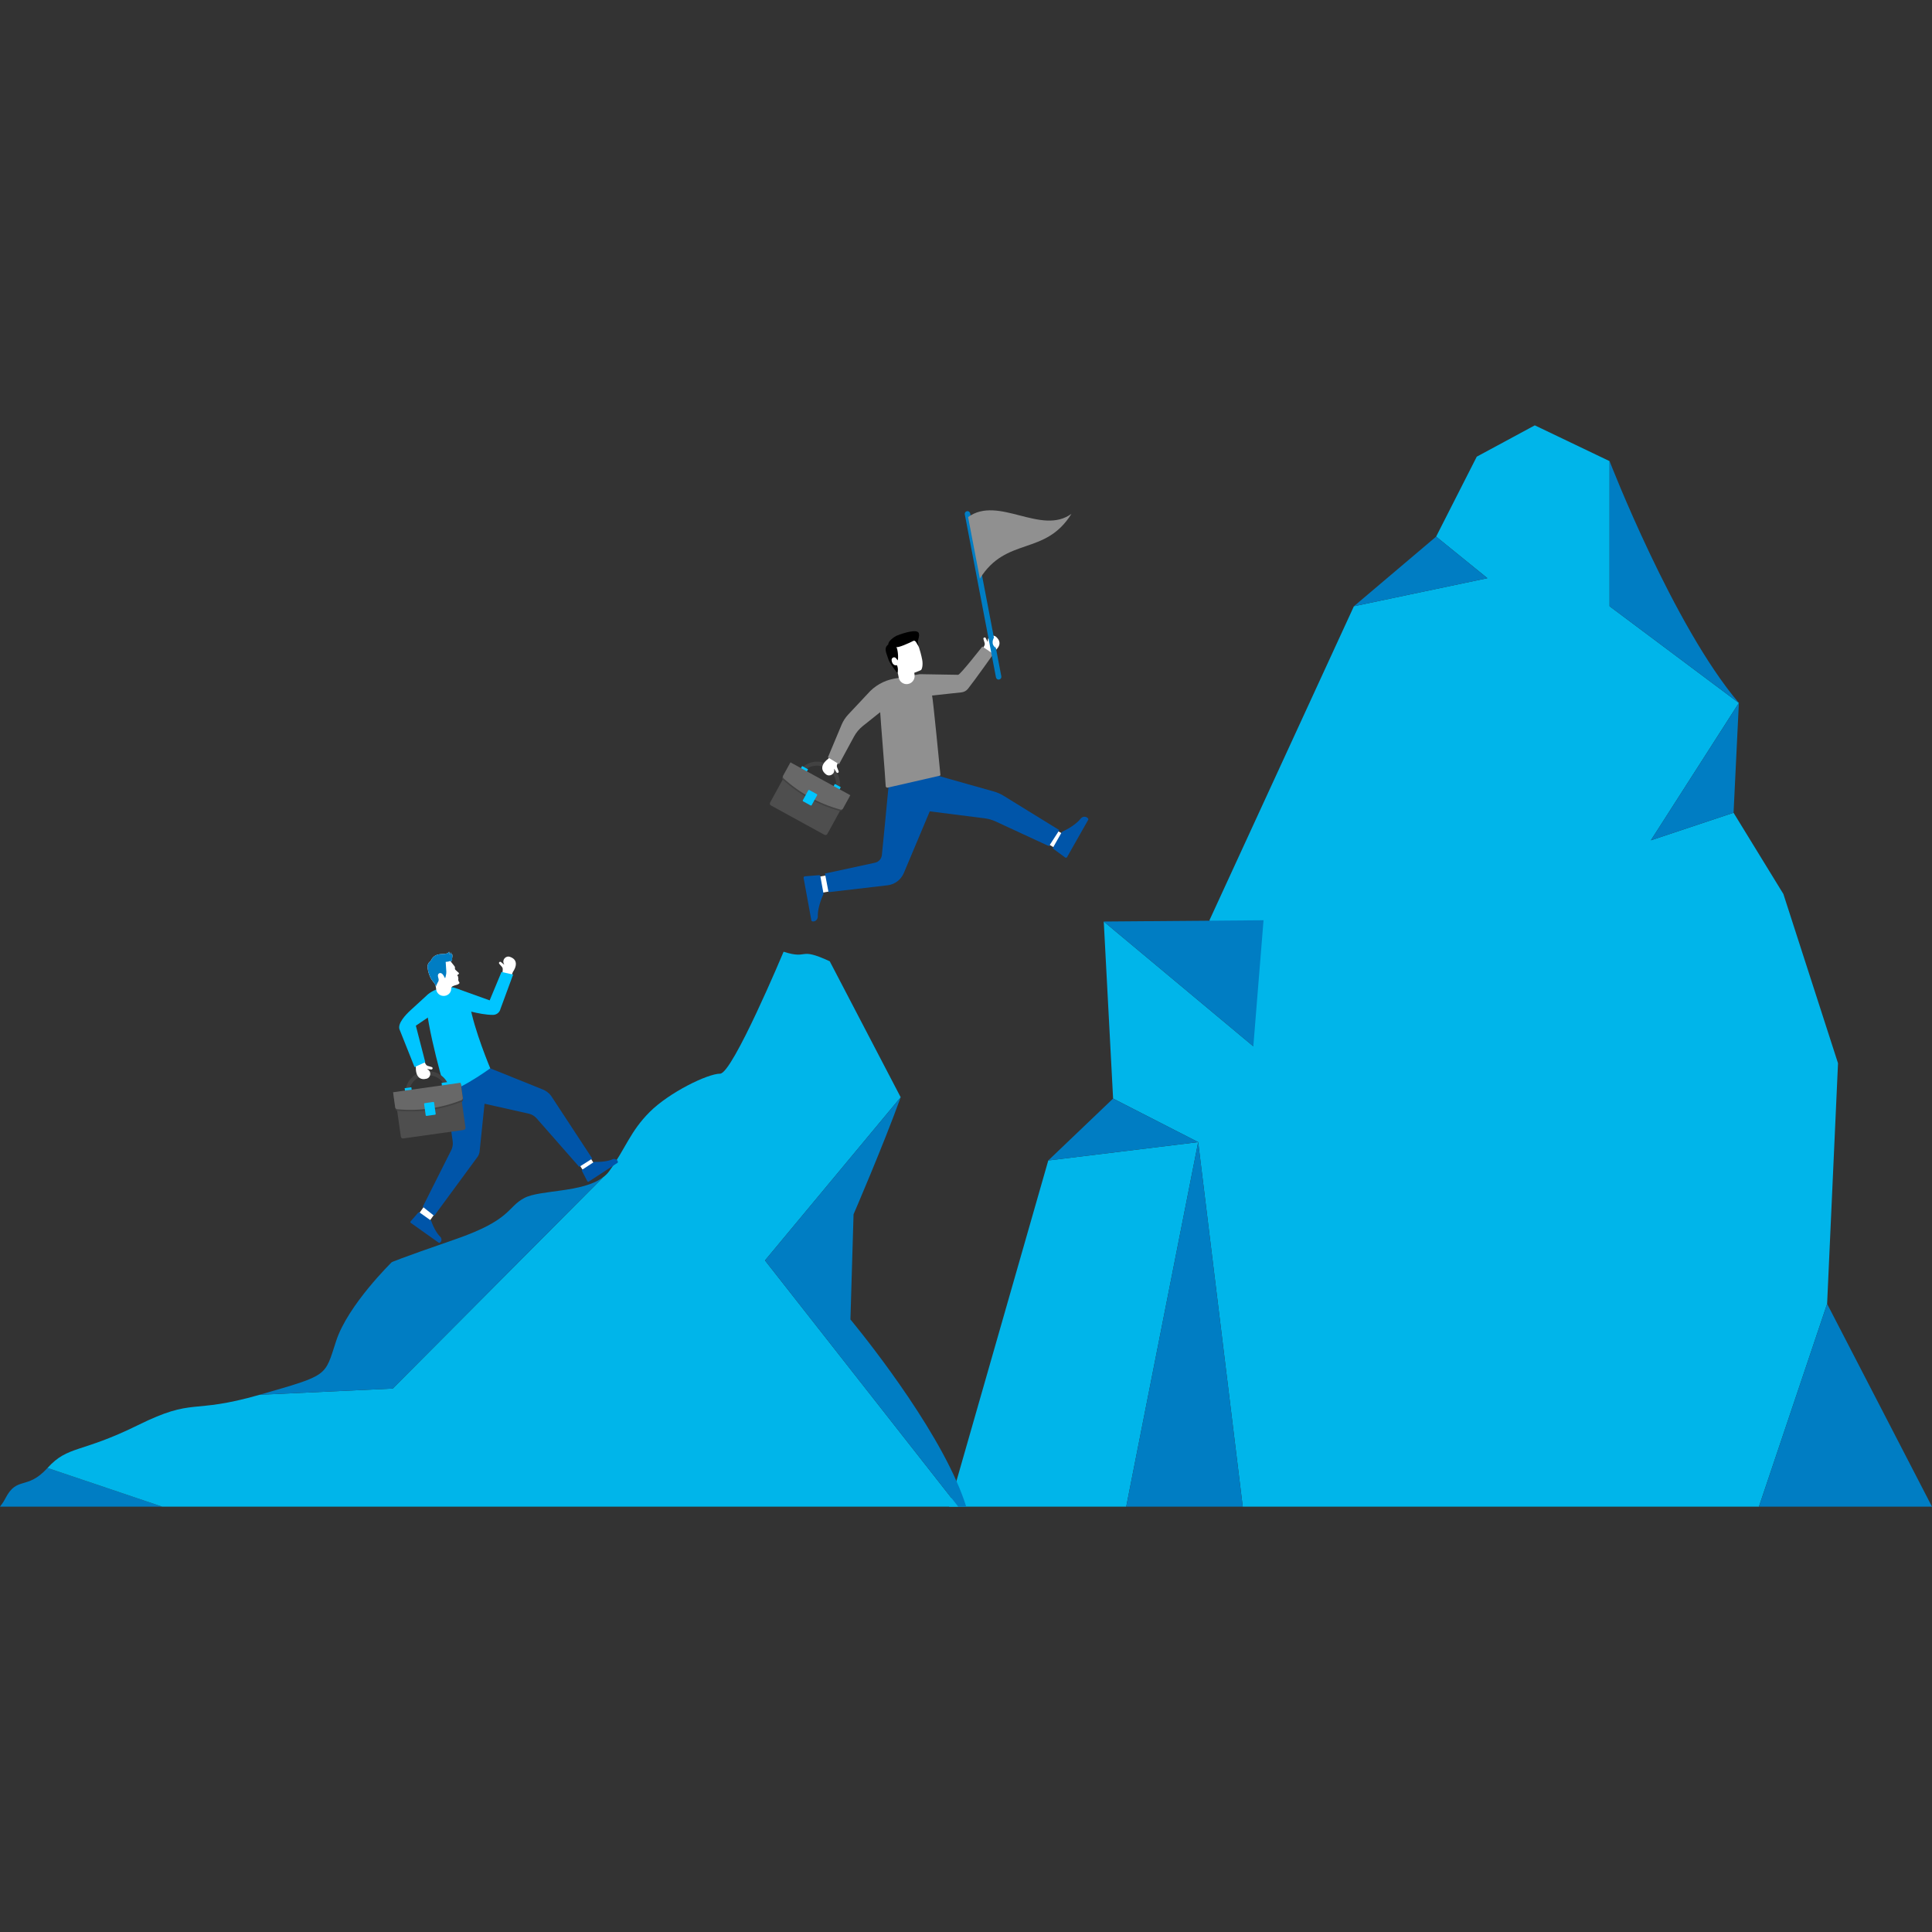 <svg id="SvgjsSvg1160" width="550" height="550" xmlns="http://www.w3.org/2000/svg" version="1.1" xmlns:xlink="http://www.w3.org/1999/xlink" xmlns:svgjs="http://svgjs.com/svgjs"><rect width="100%" height="100%" fill="#333333" stroke="none"/><defs id="SvgjsDefs1161"></defs><g id="SvgjsG1162"><svg xmlns="http://www.w3.org/2000/svg" enable-background="new 0 0 2950 2950" viewBox="0 0 2950 2950" width="550" height="550"><polygon fill="#00b5ea" points="2806.5 1623.49 2789.85 1990.86 2685.74 2300.53 1897.59 2300.53 1829.51 1743.91 1699.61 1677.4 1685.35 1407.12 1913.75 1597.69 1846.99 1405.8 1846.74 1405.14 2067.31 925.68 2271.15 882.82 2192.84 819.35 2254.91 697.28 2343.51 649.47 2457.67 704.12 2457.67 925.68 2655.08 1073.38 2520.73 1283.07 2647 1241.04 2723.08 1365.09" class="color6a6a6d svgShape"></polygon><polygon fill="#00b5ea" points="1829.51 1743.91 1719.64 2300.53 1449.2 2300.53 1452.91 2287.51 1460.41 2261.46 1600.62 1771.94" class="color6a6a6d svgShape"></polygon><polygon fill="#007dc3" points="1829.53 1743.88 1600.61 1771.95 1699.57 1677.42" class="color353434 svgShape"></polygon><polygon fill="#007dc3" points="1897.59 2300.53 1719.64 2300.53 1829.51 1743.91" class="color353434 svgShape"></polygon><polygon fill="#007dc3" points="1929.31 1405.14 1913.72 1597.67 1685.33 1407.09" class="color353434 svgShape"></polygon><polygon fill="#007dc3" points="2271.12 882.85 2067.32 925.68 2192.86 819.35" class="color353434 svgShape"></polygon><path fill="#007dc3" d="M2655.12,1073.37l-197.41-147.69V704.15C2457.71,704.15,2554.7,955.22,2655.12,1073.37z" class="color353434 svgShape"></path><polygon fill="#007dc3" points="2655.12 1073.37 2647 1241 2520.72 1283.1" class="color353434 svgShape"></polygon><polygon fill="#007dc3" points="2950 2300.53 2685.74 2300.53 2789.85 1990.86" class="color353434 svgShape"></polygon><path fill="#007dc3" d="M247.69,2300.53H0c3.3-4.2,6.1-8.49,8.24-12.69c17.97-34.78,32.64-11.62,64.29-46.41L247.69,2300.53z" class="color353434 svgShape"></path><path fill="#00b5ea" d="M1463.13,2300.53H247.69l-175.15-59.1c31.65-34.78,50.61-22.09,138.14-65.36
			c87.54-43.19,79.13-15.83,185.62-46.32l203.43-9.56l321.13-322.61l0.25-0.17c3.54-2.64,6.68-5.77,9.23-9.31
			c25.22-34.78,31.65-60.17,61.65-90.17c30-30,88.61-58.52,107.57-58.52c18.96,0,96.93-186.2,96.93-186.2
			c39.56,12.61,21.43-8.08,70.47,14.59l108.31,207.63l-207.22,249.17l284.86,362.92L1463.13,2300.53z" class="color6a6a6d svgShape"></path><path fill="#007dc3" d="M1475.33 2300.53h-12.2l-10.22-13.02-284.86-362.92 207.22-249.17c-26.87 74.35-71.96 178.7-71.96 178.7l-4.78 160.56c0 0 111.93 133.94 161.88 246.78C1466.35 2274.9 1471.46 2288 1475.33 2300.53zM920.87 1797.53l-321.14 322.68-203.46 9.5c106.48-30.59 99.12-27.46 117.02-82.26 17.9-54.81 84.9-120.21 84.9-120.21s9.45-4.72 96.43-34.76c86.99-30.09 79.08-49.04 105.99-63.26C824.72 1816.42 889.52 1821.48 920.87 1797.53z" class="color353434 svgShape"></path><polyline fill="none" points="920.87 1797.53 921.09 1797.37 930.32 1788.09"></polyline><polygon fill="#ffffff" points="1605.51 1263.08 1629.69 1277.45 1617.52 1298.92 1593.34 1284.55" class="colorfcd3a2 svgShape"></polygon><path fill="#0055a9" d="M1629.35,1308.67l32.25-56.89c0.48-0.86,0.11-1.75-0.69-2.59c-3.02-3.19-8.19-2.63-10.85,0.83
					c-4.91,6.38-15.45,14.09-28.09,19.91c-0.3,0.14-0.55,0.37-0.72,0.66l-13.25,23.37c-0.42,0.73-0.22,1.67,0.46,2.17l17.91,13.18
					C1627.36,1310.04,1628.74,1309.74,1629.35,1308.67z" class="color37424c svgShape"></path><rect width="27.88" height="24.9" x="1244.19" y="1337.49" fill="#ffffff" transform="rotate(-10.327 1258.279 1350.24)" class="colorfcd3a2 svgShape"></rect><path fill="#0055a9" d="M1227.03 1340.54l11.85 64.89c.18.98 1.03 1.41 2.17 1.52 4.31.44 7.87-3.4 7.68-7.82-.36-8.13 2.7-21.01 8.55-33.83.14-.3.18-.65.12-.98l-4.87-26.66c-.15-.84-.9-1.42-1.73-1.36l-21.94 1.75C1227.66 1338.18 1226.81 1339.32 1227.03 1340.54zM1430.76 1184.1l86.45 24.36c5.28 1.44 10.34 3.63 15.02 6.52l85.29 52.55-15.82 24.48-81.36-37.67c-5.31-2.46-10.96-4.09-16.74-4.82l-83.93-10.67-39.56 94.08c-4.36 10.37-13.83 17.54-24.84 18.83l-90.16 10.53-5.44-28.46 76.44-16.54c5.35-1.16 9.45-5.51 10.36-11.01 0 0 8.48-84.99 10.49-108.17L1430.76 1184.1z" class="color37424c svgShape"></path><path fill="#424242" d="M1234.53,1222.18c-16.27-8.92-22.79-28.43-14.53-43.48c8.26-15.05,28.35-20.3,44.62-11.38
					c16.27,8.92,22.64,28.69,14.39,43.74C1270.75,1226.11,1250.8,1231.1,1234.53,1222.18z M1261.56,1172.9
					c-13.48-7.39-29.77-3.69-36.5,8.57c-6.73,12.26-1.23,28.25,12.25,35.65s29.92,3.43,36.64-8.83S1275.03,1180.29,1261.56,1172.9z" class="color6d2917 svgShape"></path><rect width="10.34" height="11.11" x="1221.5" y="1171.45" fill="#00c5ff" transform="rotate(28.741 1226.55 1176.957)" class="colorffd800 svgShape"></rect><rect width="10.34" height="11.11" x="1271.48" y="1198.74" fill="#00c5ff" transform="rotate(28.741 1276.529 1204.25)" class="colorffd800 svgShape"></rect><path fill="#4e4e4e" d="M1258.82,1274.64l-81.59-44.75c-1.61-0.88-2.2-2.9-1.32-4.51l28.5-51.97c0.88-1.61,2.9-2.2,4.51-1.32
				l81.59,44.75c1.61,0.88,2.2,2.9,1.32,4.51l-28.5,51.97C1262.45,1274.93,1260.43,1275.52,1258.82,1274.64z" class="color7c3821 svgShape"></path><path fill="#424242" d="M1282.07,1238.3c-32.64-9.03-61.54-24.88-86.7-47.55c-1.19-1.07-1.48-2.84-0.71-4.25l11.15-20.33
				l91.37,50.11l-11.15,20.33C1285.27,1238.02,1283.62,1238.73,1282.07,1238.3z" class="color6d2917 svgShape"></path><path fill="#686868" d="M1283.23,1236.2c-32.64-9.03-61.54-24.88-86.7-47.55c-1.19-1.07-1.48-2.84-0.71-4.25l11.15-20.33
				l91.37,50.11l-11.15,20.33C1286.42,1235.92,1284.77,1236.63,1283.23,1236.2z" class="colorb5591c svgShape"></path><path fill="#00c5ff" d="M1237.71,1229.84l-11.35-6.23c-0.6-0.33-0.82-1.08-0.49-1.68l8.27-15.08c0.33-0.6,1.08-0.82,1.68-0.49
					l11.35,6.23c0.6,0.33,0.82,1.08,0.49,1.68l-8.27,15.08C1239.06,1229.95,1238.31,1230.17,1237.71,1229.84z" class="colorffbf00 svgShape"></path><rect width="15.82" height="11.57" x="1228.85" y="1212.32" fill="#00c5ff" transform="rotate(118.744 1236.749 1218.074)" class="colorffd800 svgShape"></rect><path fill="#ffffff" d="M1281.14 1160.54l-12.67-6.84-3.81 4.88c0 0-18.1 12.36-3.45 23.78 5.71 4.45 13.94-.65 12.42-7.72-.02-.1-.04-.2-.07-.3-.06-.24.27-.38.4-.17l3.18 5.1c.54.87 1.67 1.15 2.56.64l0 0c.81-.47 1.16-1.46.81-2.34l-2.34-5.89c-.52-1.32-.51-2.79.03-4.09L1281.14 1160.54zM1515.72 996.05l-4.23 4.52-12-7.94 3.55-6.76c.66-1.25.8-2.72.4-4.07l-1.8-6.07c-.02-.06-.03-.12-.04-.18-.16-.85.26-1.7 1.06-2.07.93-.44 2.02-.06 2.49.86l2.71 5.37c.11.22.44.11.42-.14-.02-.1-.03-.2-.04-.3-.3-2.44.49-4.56 1.9-6.08.05-.07.1-.12.16-.18 2.74-2.84 7.58-3.53 11-.33 1.71 1.59 2.89 3.14 3.67 4.66.12.24.23.47.33.71C1529.7 988.24 1515.72 996.05 1515.72 996.05z" class="colorfcd3a2 svgShape"></path><path fill="#909090" d="M1516.77,998.56c0,0-27.75,39.28-38.81,53.2c-2.44,3.07-6.02,5-9.93,5.42l-44.84,4.8
			c1.6,6.06,11.53,109.38,12.74,121.01c0.07,0.68-0.38,1.3-1.04,1.45l-79.38,18.2c-1.55,0.35-3.04-0.78-3.11-2.36
			c-0.82-16.7-8.07-104.34-8.43-112.84l-26.37,21.02c-5.6,4.46-10.24,10.01-13.65,16.3l-22.79,42.07l-17.01-10.36l20.97-50.08
			c2.45-5.7,5.87-10.92,10.11-15.44l29.66-31.62c10.39-12.01,24.54-20.13,40.15-23.02c18.16-3.37,39.56-6.95,39.58-6.91l58.36,0.98
			c3.11,0.13,36.94-43.18,36.94-43.18L1516.77,998.56z" class="colore63a48 svgShape"></path><path fill="#ffffff" d="M1396.47,1030.75c-0.26-2.02-0.45-3.46-0.45-3.46s9.4-3.55,10.26-4.19c1.69-1.28,3.24-8.14,1.85-15.61
				s-3.64-14.88-4.59-17.93c-0.95-3.05-4.79-15.35-17.45-17.28c-12.67-1.93-26.53,7.47-27.87,19.93
				c-1.34,12.46,2.48,20.95,5.48,23.95s6.2,8.75,7.01,11.09c0.32,0.92,0.93,3.96,1.55,7.33c1.17,6.31,7.01,10.64,13.38,9.95l0,0
				C1392.46,1043.79,1397.35,1037.57,1396.47,1030.75z" class="colorfcd3a2 svgShape"></path><path fill="#000000" d="M1367.58,1004.48c1.21,1.1,3.09,3.86,3.09,3.86c1.34-2.56,0.46-17.24-2.16-20.56
				c1.38,2.35,20.85-6.36,25.79-9.06c1.03-0.56,2.59-0.47,3.53,0.53c1.01,1.08,4.22,6.71,4.98,8.18c-0.31-2.33-0.92-4.51-1.42-6.8
				c-0.48-2.16,4.37-11.98,0.43-15.38c-5.72-4.95-30.23,4.23-33.13,5.59c-3.18,1.5-12.68,8.07-12.31,13.03
				c-3.32,2.89-5.39,5.87-3.18,13.01c1.06,3.44,2.28,6.87,3.47,10.28c1.18,3.39,3.08,6.03,5.03,9.01c1.67,2.55,3.55,4.94,5.3,7.43
				c0.31,0.44,2.8,4.09,3.65,3.55c0.14-0.09,0.35-3.89,0.39-4.86c0.06-1.54-0.36-2.98-0.71-4.45c-0.13-0.55-0.16-1.22-0.55-1.67
				c-0.6-0.7-1.53-0.34-2.32-0.36c-2.49-0.04-4.25-2.07-5.16-4.21c-0.98-2.31-1.63-5.52,0.75-7.23c1.24-0.89,3.07-0.99,4.32-0.05
				C1367.46,1004.37,1367.52,1004.42,1367.58,1004.48z" class="color323131 svgShape"></path><path fill="#007dc3" d="M1525.63,1037.6c-2.26,0.43-4.44-1.05-4.87-3.31l-47.61-248.92c-0.43-2.26,1.05-4.44,3.31-4.87
					s4.44,1.05,4.87,3.31l47.61,248.92C1529.37,1034.98,1527.89,1037.17,1525.63,1037.6z" class="color353434 svgShape"></path><path fill="#909090" d="M1478.18,789.53c46.5-33.62,111.35,28.68,157.85-4.95c-40.5,64.97-99.36,34.02-139.86,98.99
				C1490.17,852.22,1484.18,820.87,1478.18,789.53z" class="colore63a48 svgShape"></path><path fill="#ffffff" d="M1520.71,989.33c-8.69-5.48-3.81-14.73-2.7-16.3c0.09,0.01,0.15,0.04,0.23,0.07l2.36,15.11
			C1520.44,988.42,1520.89,989.14,1520.71,989.33z" class="colorfcd3a2 svgShape"></path><g><rect width="22.55" height="19.74" x="639.18" y="1845.16" fill="#ffffff" transform="rotate(-54.655 650.411 1854.95)" class="colorfcd3a2 svgShape"></rect><path fill="#0055a9" d="M627.34,1867.32l42.65,30.25c0.64,0.45,1.37,0.22,2.09-0.36c2.73-2.2,2.66-6.4,0.11-8.81
			c-4.69-4.43-10.04-13.5-13.74-24.12c-0.09-0.25-0.25-0.47-0.47-0.63l-17.52-12.43c-0.55-0.39-1.3-0.3-1.75,0.21l-11.68,13.44
			C626.4,1865.61,626.54,1866.75,627.34,1867.32z" class="color37424c svgShape"></path></g><g><rect width="22.55" height="19.74" x="884.9" y="1768.25" fill="#ffffff" transform="rotate(-123.114 896.184 1778.106)" class="colorfcd3a2 svgShape"></rect><path fill="#0055a9" d="M899.12,1804.12l43.8-28.57c0.66-0.43,0.71-1.2,0.43-2.08c-1.04-3.34-4.98-4.82-8.15-3.34
			c-5.85,2.74-16.25,4.38-27.48,3.93c-0.27-0.01-0.53,0.06-0.76,0.21l-17.99,11.73c-0.56,0.37-0.76,1.1-0.45,1.7l8.21,15.79
			C897.19,1804.37,898.3,1804.66,899.12,1804.12z" class="color37424c svgShape"></path></g><path fill="#0055a9" d="M904.38,1769.09l-63-95.98c-3.2-4.23-7.49-7.52-12.42-9.5l-80.37-32.35l-69.31,28.11l11.93,83.05
		c0.77,5.36-0.31,10.82-3.05,15.48l-42.63,84.75l17.48,13.84l66.1-89.96c1.79-2.43,2.89-5.3,3.21-8.3l7.55-72.91l67.47,15.14
		c4.64,1.04,8.83,3.53,11.97,7.1l65.12,74.16L904.38,1769.09z" class="color37424c svgShape"></path><g><path fill="#ffffff" d="M767.15,1487.62l13.93,2.32l1.99-5.74c0,0,12.87-17.22-4.35-23.16c-6.71-2.32-12.73,5.03-9.07,11.11
				c0.05,0.09,0.1,0.17,0.16,0.26c0.13,0.21-0.13,0.44-0.32,0.29l-4.57-3.72c-0.78-0.63-1.92-0.54-2.58,0.22l0,0
				c-0.6,0.69-0.61,1.73-0.01,2.43l4.04,4.72c0.9,1.06,1.36,2.42,1.27,3.81L767.15,1487.62z" class="colorfcd3a2 svgShape"></path><path fill="#00c5ff" d="M764.17,1540.53l19.32-52.44l-17.74-4l-18.06,43.38l-49.06-17.63l3.02,29.7c0,0,30.36,10.28,51.27,10.1
			C758.32,1549.59,762.97,1545.8,764.17,1540.53z" class="colorffd800 svgShape"></path></g><path fill="#00c5ff" d="M748.6,1631.26c0,0-24.97-59.39-31.13-96.99c-2.57-15.69-13.1-23.58-24.93-26.41
		c-7.52-1.8-25.58-0.61-39.06,10.34c-12.05,9.79,20.67,128.92,25.69,144.22C684.19,1677.72,748.6,1631.26,748.6,1631.26z" class="colorffd800 svgShape"></path><g><path fill="#ffffff" d="M700.28,1487.44c-0.32,0.41-1.93,1-1.97,1.69c-0.04,0.69,1.18,1.79,1.39,2.51c0.21,0.72-0.48,1.38-0.48,1.38
			c1.2,0.69,0.62,1.67,0.62,1.67c-0.66,1.11,0.22,3.35,1.24,4.93c1.02,1.58,0.5,1.85-1.5,3.23c-1.99,1.38-8.43,1.77-10.21,4.69
			c-0.32,0.52-0.45,1.33-0.46,2.3c-0.02,6.33-5.65,11.18-11.97,10.82c-0.11-0.01-0.22-0.01-0.33-0.02
			c-5.58-0.31-10.05-4.66-10.63-10.22c-0.13-1.28-0.3-2.54-0.51-3.64c-0.96-5.15-2.45-5.3-5.98-10.29
			c-3.52-4.99-5.97-12.48-6.62-19.31c-0.66-6.83,4.63-9.7,4.63-9.7c4.52-9.72,11.03-10.57,19.56-10.89
			c8.53-0.32,8.51-3.55,8.51-3.55c1.17,1.84,0.96,4.53,0.96,4.53l0.99-1.8c0.15,0.86-0.17,2.09-0.19,2.17
			c0.52-0.68,0.68-3.77,0.68-3.77c1.68,2.06,1.66,3.8,1.66,3.9l0.47-1.69c1.45,3.61,0.02,6.98,0.02,6.98
			c1.05,3.26-1.8,4.88-1.8,4.88s4.62,5.72,5.69,7.21c1.07,1.48,0.4,2.68,0.58,4.06c0.18,1.38,5.19,5.08,5.88,6
			C701.19,1486.41,700.59,1487.03,700.28,1487.44z" class="colorfcd3a2 svgShape"></path><path fill="#007dc3" d="M690.17,1463.35c1.05,3.26-1.8,4.88-1.8,4.88c-0.52-0.83-1.25-1-1.25-1c-1.09,1.2-6.6,1.48-6.6,1.48
			s0.8,10.98,0.98,15.04c0.09,2.02-0.29,4.07-0.75,6.02c-0.29,1.25-0.52,2.83-1.13,3.96c-1.26-1.79-1.96-3.91-3.36-5.62
			c-1.08-1.32-2.61-2.59-4.43-2.34c-1.09,0.15-2.1,0.83-2.65,1.78c-0.66,1.15-0.64,2.58-0.37,3.89c0.32,1.52,1,3.07,1.01,4.67
			c0.01,1.82-1.03,3.46-1.94,4.97c-1.05,1.74-2.41,5.69-2.41,5.69c-0.96-5.15-2.45-5.3-5.98-10.29c-3.52-4.99-5.97-12.48-6.62-19.31
			c-0.66-6.83,4.63-9.7,4.63-9.7c4.52-9.72,11.03-10.57,19.56-10.89c8.53-0.32,8.51-3.55,8.51-3.55c1.17,1.84,0.96,4.53,0.96,4.53
			l0.99-1.8c0.15,0.86-0.17,2.09-0.19,2.17c0.52-0.68,0.68-3.77,0.68-3.77c1.68,2.06,1.66,3.8,1.66,3.9l0.47-1.69
			C691.59,1459.98,690.17,1463.35,690.17,1463.35z" class="color353434 svgShape"></path></g><g><path fill="#424242" d="M657.06,1697.84c-18.37,2.58-35.27-9.14-37.66-26.14s10.57-33.23,28.94-35.81
				c18.37-2.58,35.31,9.44,37.7,26.44C688.44,1679.32,675.44,1695.26,657.06,1697.84z M649.23,1642.19
				c-15.22,2.14-26.06,14.85-24.12,28.7c1.95,13.85,15.92,23.37,31.14,21.23s26.02-15.15,24.07-29
				C678.39,1649.28,664.46,1640.05,649.23,1642.19z" class="color6d2917 svgShape"></path><rect width="10.34" height="11.11" x="618.56" y="1660.8" fill="#00c5ff" transform="rotate(-8.007 623.713 1666.293)" class="colorffd800 svgShape"></rect><rect width="10.34" height="11.11" x="674.94" y="1652.76" fill="#00c5ff" transform="rotate(-8.007 680.09 1658.258)" class="colorffd800 svgShape"></rect><path fill="#4e4e4e" d="M707.92,1725.34l-92.15,12.96c-1.82,0.26-3.5-1.01-3.75-2.83l-8.26-58.69c-0.26-1.82,1.01-3.5,2.83-3.75
			l92.15-12.96c1.82-0.26,3.5,1.01,3.75,2.83l8.26,58.69C711,1723.41,709.73,1725.09,707.92,1725.34z" class="color7c3821 svgShape"></path><path fill="#424242" d="M704.81,1682.32c-31.56,12.3-64.19,16.89-97.92,13.77c-1.6-0.15-2.89-1.39-3.11-2.98l-3.23-22.96
			l103.19-14.52l3.23,22.96C707.2,1680.19,706.3,1681.74,704.81,1682.32z" class="color6d2917 svgShape"></path><path fill="#686868" d="M704.47,1679.94c-31.56,12.3-64.19,16.89-97.92,13.77c-1.6-0.15-2.89-1.39-3.11-2.98l-3.23-22.96
			l103.19-14.52l3.23,22.96C706.86,1677.81,705.97,1679.36,704.47,1679.94z" class="colorb5591c svgShape"></path><path fill="#00c5ff" d="M664.2,1702.08l-12.82,1.8c-0.68,0.09-1.3-0.38-1.39-1.05l-2.4-17.03c-0.09-0.68,0.38-1.3,1.05-1.39
				l12.82-1.8c0.68-0.09,1.3,0.38,1.39,1.05l2.4,17.03C665.34,1701.36,664.87,1701.99,664.2,1702.08z" class="colorffbf00 svgShape"></path><rect width="15.82" height="11.57" x="648.51" y="1687.46" fill="#00c5ff" transform="rotate(81.993 656.385 1693.16)" class="colorffd800 svgShape"></rect></g><g><path fill="#ffffff" d="M646.48,1618.52l-12.95,5.62l1.45,5.9c0,0-1.45,21.45,16.24,17.08c6.89-1.7,7.96-11.14,1.58-14.26
				c-0.09-0.04-0.18-0.09-0.27-0.13c-0.22-0.1-0.13-0.44,0.11-0.41l5.86,0.64c1,0.11,1.9-0.59,2.04-1.59l0,0
				c0.13-0.91-0.43-1.78-1.31-2.04l-5.96-1.77c-1.33-0.4-2.46-1.3-3.13-2.51L646.48,1618.52z" class="colorfcd3a2 svgShape"></path></g><path fill="#00c5ff" d="M653.18,1518.48l-26.63,24.39c-6.98,6.42-19.53,19.62-16.63,28.64l23.06,57.83l16.37-7.42l-14.38-55.77
		l28.77-19.52L653.18,1518.48z" class="colorffd800 svgShape"></path></svg></g></svg>